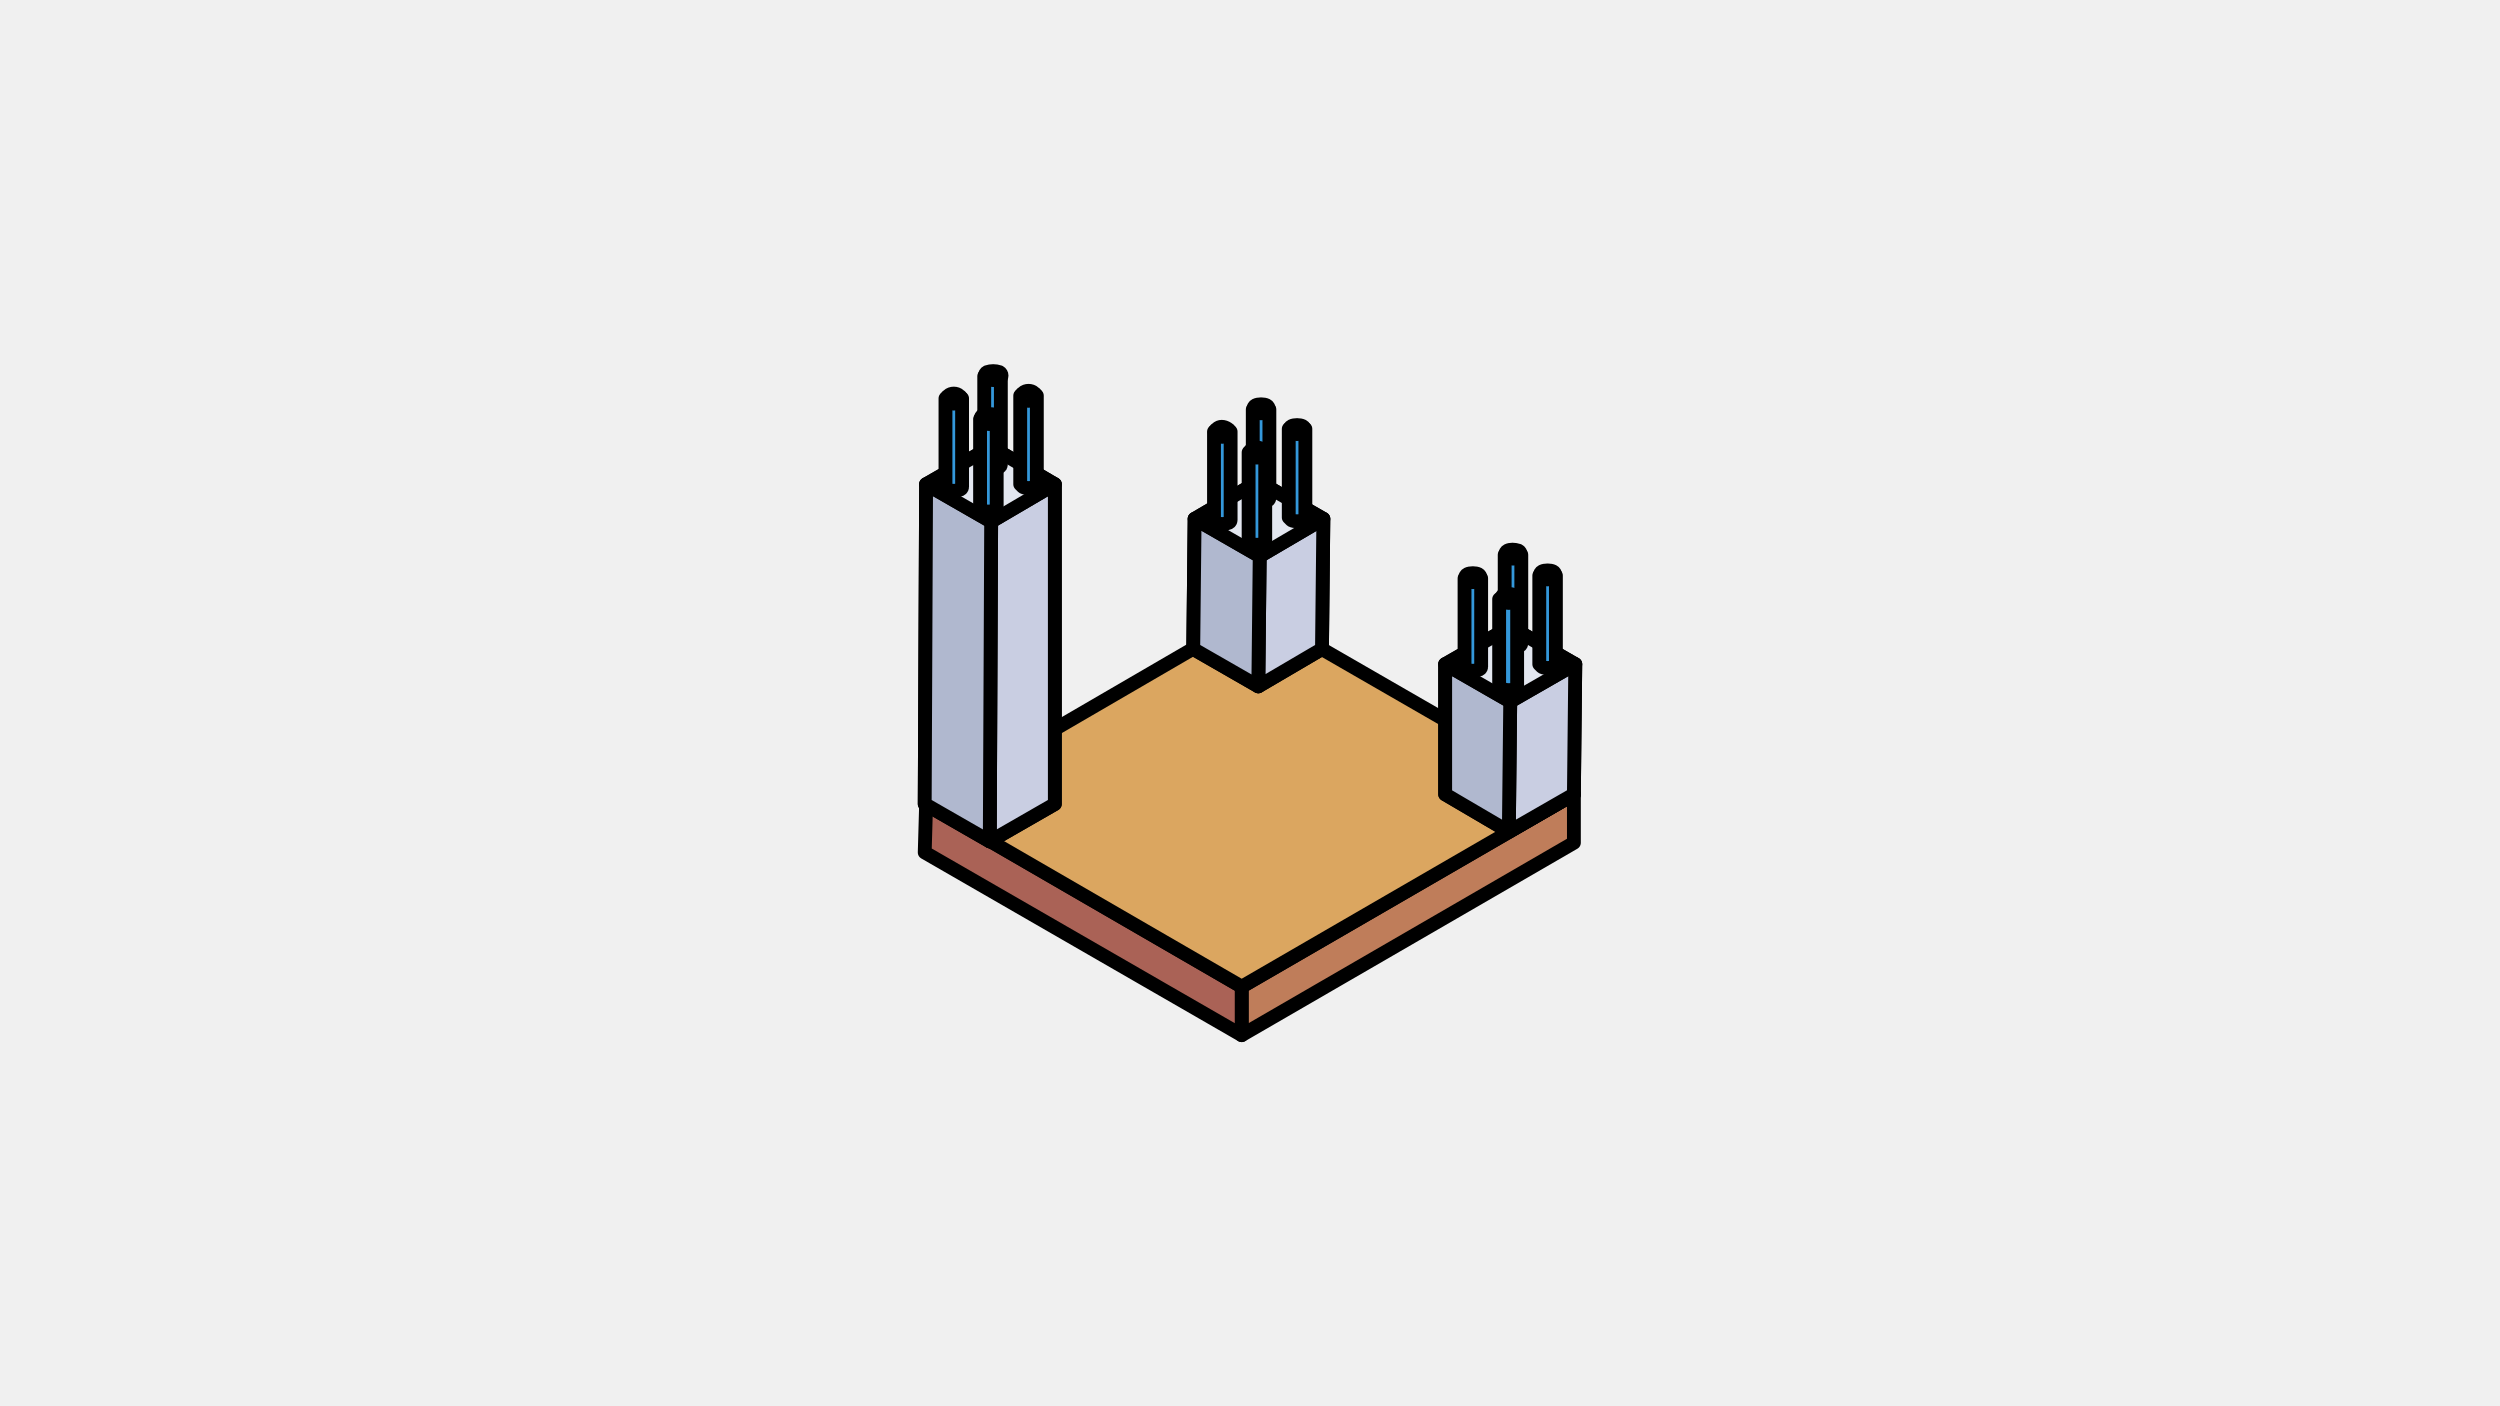 <?xml version="1.0" encoding="UTF-8" standalone="no"?>
<svg
   id="Layer_1"
   enable-background="new 0 0 52 52"
   viewBox="0 0 1280 720"
   version="1.1"
   sodipodi:docname="raschet-zhelezobetonnoj-kolonny.svg"
   width="1280"
   height="720"
   inkscape:version="1.3.2 (091e20e, 2023-11-25, custom)"
   xmlns:inkscape="http://www.inkscape.org/namespaces/inkscape"
   xmlns:sodipodi="http://sodipodi.sourceforge.net/DTD/sodipodi-0.dtd"
   xmlns="http://www.w3.org/2000/svg"
   xmlns:svg="http://www.w3.org/2000/svg">
  <rect x="0" y="0" width="1280" height="720" fill="#333333" stroke="none"/>
  <defs
     id="defs110" />
  <sodipodi:namedview
     id="namedview110"
     pagecolor="#505050"
     bordercolor="#ffffff"
     borderopacity="1"
     inkscape:showpageshadow="0"
     inkscape:pageopacity="0"
     inkscape:pagecheckerboard="1"
     inkscape:deskcolor="#505050"
     inkscape:zoom="1"
     inkscape:cx="734"
     inkscape:cy="264.5"
     inkscape:window-width="1920"
     inkscape:window-height="1017"
     inkscape:window-x="-8"
     inkscape:window-y="-8"
     inkscape:window-maximized="1"
     inkscape:current-layer="_x34_9" />
  <g
     id="_x34_9"
     transform="matrix(7.087,0,0,7.087,455.737,175.649)">
    <rect
       style="fill:#f0f0f0;stroke:none;stroke-width:0.933;stroke-linecap:round;stroke-linejoin:round;stroke-dasharray:none;stroke-opacity:1;paint-order:stroke fill markers;fill-opacity:1"
       id="rect110"
       width="180.612"
       height="101.594"
       x="-64.306"
       y="-24.785" />
    <g
       id="g1">
      <path
         d="m 49.4,32.6 v 3.5 L 25.4,50 2.5,36.8 2.6,33.3 26.5,19.4 Z"
         fill="#bf7d5a"
         id="path1" />
    </g>
    <g
       id="g4"
       style="stroke:#000000;stroke-opacity:1;stroke-width:1;stroke-dasharray:none;paint-order:stroke fill markers;stroke-linecap:round;stroke-linejoin:round">
      <path
         d="m 49.4,32.6 v 3.5 L 25.4,50 v -3.5 z"
         fill="#bf7d5a"
         id="path2"
         style="stroke:#000000;stroke-opacity:1;stroke-width:1;stroke-dasharray:none;paint-order:stroke fill markers;stroke-linecap:round;stroke-linejoin:round" />
      <path
         d="M 25.4,46.5 V 50 L 2.5,36.8 2.6,33.3 Z"
         fill="#aa6256"
         id="path3"
         style="stroke:#000000;stroke-opacity:1;stroke-width:1;stroke-dasharray:none;paint-order:stroke fill markers;stroke-linecap:round;stroke-linejoin:round" />
      <path
         d="M 49.4,32.6 25.4,46.5 2.6,33.3 26.5,19.4 Z"
         fill="#dba660"
         id="path4"
         style="stroke:#000000;stroke-opacity:1;stroke-width:1;stroke-dasharray:none;paint-order:stroke fill markers;stroke-linecap:round;stroke-linejoin:round" />
    </g>
    <g
       id="g28"
       style="stroke:#000000;stroke-opacity:1;stroke-width:1;stroke-dasharray:none;paint-order:stroke fill markers;stroke-linecap:round;stroke-linejoin:round">
      <g
         id="g5"
         style="stroke:#000000;stroke-opacity:1;stroke-width:1;stroke-dasharray:none;paint-order:stroke fill markers;stroke-linecap:round;stroke-linejoin:round">
        <path
           d="M 11.9,10.2 V 33.3 L 7.2,36 2.5,33.3 2.6,10.2 7.3,7.5 Z"
           fill="#c9cee2"
           id="path5"
           style="stroke:#000000;stroke-opacity:1;stroke-width:1;stroke-dasharray:none;paint-order:stroke fill markers;stroke-linecap:round;stroke-linejoin:round" />
      </g>
      <g
         id="g6"
         style="stroke:#000000;stroke-opacity:1;stroke-width:1;stroke-dasharray:none;paint-order:stroke fill markers;stroke-linecap:round;stroke-linejoin:round">
        <path
           d="M 11.9,10.2 V 33.3 L 7.2,36 7.3,12.9 Z"
           fill="#c9cee2"
           id="path6"
           style="stroke:#000000;stroke-opacity:1;stroke-width:1;stroke-dasharray:none;paint-order:stroke fill markers;stroke-linecap:round;stroke-linejoin:round" />
      </g>
      <g
         id="g7"
         style="stroke:#000000;stroke-opacity:1;stroke-width:1;stroke-dasharray:none;paint-order:stroke fill markers;stroke-linecap:round;stroke-linejoin:round">
        <path
           d="M 7.3,12.9 7.2,36 2.5,33.3 2.6,10.2 Z"
           fill="#b0b8cf"
           id="path7"
           style="stroke:#000000;stroke-opacity:1;stroke-width:1;stroke-dasharray:none;paint-order:stroke fill markers;stroke-linecap:round;stroke-linejoin:round" />
      </g>
      <g
         id="g8"
         style="stroke:#000000;stroke-opacity:1;stroke-width:1;stroke-dasharray:none;paint-order:stroke fill markers;stroke-linecap:round;stroke-linejoin:round">
        <path
           d="M 11.9,10.2 7.3,12.9 2.6,10.2 7.3,7.5 Z"
           fill="#e3e7f0"
           id="path8"
           style="stroke:#000000;stroke-opacity:1;stroke-width:1;stroke-dasharray:none;paint-order:stroke fill markers;stroke-linecap:round;stroke-linejoin:round" />
      </g>
      <g
         id="g27"
         style="stroke:#000000;stroke-opacity:1;stroke-width:1;stroke-dasharray:none;paint-order:stroke fill markers;stroke-linecap:round;stroke-linejoin:round">
        <g
           id="g17"
           style="stroke:#000000;stroke-opacity:1;stroke-width:1;stroke-dasharray:none;paint-order:stroke fill markers;stroke-linecap:round;stroke-linejoin:round">
          <g
             id="g12"
             style="stroke:#000000;stroke-opacity:1;stroke-width:1;stroke-dasharray:none;paint-order:stroke fill markers;stroke-linecap:round;stroke-linejoin:round">
            <g
               enable-background="new"
               id="g11"
               style="stroke:#000000;stroke-opacity:1;stroke-width:1;stroke-dasharray:none;paint-order:stroke fill markers;stroke-linecap:round;stroke-linejoin:round">
              <g
                 id="g9"
                 style="stroke:#000000;stroke-opacity:1;stroke-width:1;stroke-dasharray:none;paint-order:stroke fill markers;stroke-linecap:round;stroke-linejoin:round">
                <path
                   d="M 8,2.3 V 8.7 C 8,8.9 8,8.9 7.8,9 7.6,9.1 7.2,9.1 7,9 6.9,8.9 6.8,8.9 6.8,8.8 V 2.4 Z"
                   fill="#111d33"
                   id="path9"
                   style="stroke:#000000;stroke-opacity:1;stroke-width:1;stroke-dasharray:none;paint-order:stroke fill markers;stroke-linecap:round;stroke-linejoin:round;fill:#3498db;fill-opacity:1" />
              </g>
              <g
                 id="g10"
                 style="stroke:#000000;stroke-opacity:1;stroke-width:1;stroke-dasharray:none;paint-order:stroke fill markers;stroke-linecap:round;stroke-linejoin:round">
                <path
                   d="M 7.9,2.1 C 8.1,2.2 8.1,2.5 7.9,2.6 7.6,2.7 7.3,2.7 7,2.6 6.8,2.5 6.8,2.2 7,2.1 7.3,2 7.6,2 7.9,2.1 Z"
                   fill="#4c5c75"
                   id="path10"
                   style="stroke:#000000;stroke-opacity:1;stroke-width:1;stroke-dasharray:none;paint-order:stroke fill markers;stroke-linecap:round;stroke-linejoin:round" />
              </g>
            </g>
          </g>
          <g
             id="g16"
             style="stroke:#000000;stroke-opacity:1;stroke-width:1;stroke-dasharray:none;paint-order:stroke fill markers;stroke-linecap:round;stroke-linejoin:round">
            <g
               enable-background="new"
               id="g15"
               style="stroke:#000000;stroke-opacity:1;stroke-width:1;stroke-dasharray:none;paint-order:stroke fill markers;stroke-linecap:round;stroke-linejoin:round">
              <g
                 id="g13"
                 style="stroke:#000000;stroke-opacity:1;stroke-width:1;stroke-dasharray:none;paint-order:stroke fill markers;stroke-linecap:round;stroke-linejoin:round">
                <path
                   d="m 10.6,3.8 v 6.4 c 0,0.1 -0.1,0.2 -0.2,0.2 -0.2,0.1 -0.6,0.1 -0.8,0 C 9.5,10.3 9.4,10.2 9.4,10.2 V 3.8 Z"
                   fill="#1d2943"
                   id="path12"
                   style="stroke:#000000;stroke-opacity:1;stroke-width:1;stroke-dasharray:none;paint-order:stroke fill markers;stroke-linecap:round;stroke-linejoin:round;fill:#3498db;fill-opacity:1" />
              </g>
              <g
                 id="g14"
                 style="stroke:#000000;stroke-opacity:1;stroke-width:1;stroke-dasharray:none;paint-order:stroke fill markers;stroke-linecap:round;stroke-linejoin:round">
                <path
                   d="m 10.4,3.6 c 0.2,0.1 0.2,0.4 0,0.5 C 10.2,4.2 9.8,4.2 9.6,4.1 9.4,4 9.4,3.7 9.6,3.6 c 0.2,-0.2 0.6,-0.2 0.8,0 z"
                   fill="#4c5c75"
                   id="path13"
                   style="stroke:#000000;stroke-opacity:1;stroke-width:1;stroke-dasharray:none;paint-order:stroke fill markers;stroke-linecap:round;stroke-linejoin:round" />
              </g>
            </g>
          </g>
        </g>
        <g
           id="g26"
           style="stroke:#000000;stroke-opacity:1;stroke-width:1;stroke-dasharray:none;paint-order:stroke fill markers;stroke-linecap:round;stroke-linejoin:round">
          <g
             id="g21"
             style="stroke:#000000;stroke-opacity:1;stroke-width:1;stroke-dasharray:none;paint-order:stroke fill markers;stroke-linecap:round;stroke-linejoin:round">
            <g
               enable-background="new"
               id="g20"
               style="stroke:#000000;stroke-opacity:1;stroke-width:1;stroke-dasharray:none;paint-order:stroke fill markers;stroke-linecap:round;stroke-linejoin:round">
              <g
                 id="g18"
                 style="stroke:#000000;stroke-opacity:1;stroke-width:1;stroke-dasharray:none;paint-order:stroke fill markers;stroke-linecap:round;stroke-linejoin:round">
                <path
                   d="m 5.2,4 v 6.4 c 0,0.1 -0.1,0.2 -0.2,0.2 -0.2,0.1 -0.6,0.1 -0.8,0 C 4,10.6 4,10.5 4,10.4 V 4 Z"
                   fill="#1d2943"
                   id="path17"
                   style="stroke:#000000;stroke-opacity:1;stroke-width:1;stroke-dasharray:none;paint-order:stroke fill markers;stroke-linecap:round;stroke-linejoin:round;fill:#3498db;fill-opacity:1" />
              </g>
              <g
                 id="g19"
                 style="stroke:#000000;stroke-opacity:1;stroke-width:1;stroke-dasharray:none;paint-order:stroke fill markers;stroke-linecap:round;stroke-linejoin:round">
                <path
                   d="M 5,3.8 C 5.2,3.9 5.2,4.2 5,4.3 4.8,4.4 4.4,4.4 4.2,4.3 4,4.2 4,3.9 4.2,3.8 4.4,3.6 4.8,3.6 5,3.8 Z"
                   fill="#4c5c75"
                   id="path18"
                   style="stroke:#000000;stroke-opacity:1;stroke-width:1;stroke-dasharray:none;paint-order:stroke fill markers;stroke-linecap:round;stroke-linejoin:round" />
              </g>
            </g>
          </g>
          <g
             id="g25"
             style="stroke:#000000;stroke-opacity:1;stroke-width:1;stroke-dasharray:none;paint-order:stroke fill markers;stroke-linecap:round;stroke-linejoin:round">
            <g
               enable-background="new"
               id="g24"
               style="stroke:#000000;stroke-opacity:1;stroke-width:1;stroke-dasharray:none;paint-order:stroke fill markers;stroke-linecap:round;stroke-linejoin:round">
              <g
                 id="g22"
                 style="stroke:#000000;stroke-opacity:1;stroke-width:1;stroke-dasharray:none;paint-order:stroke fill markers;stroke-linecap:round;stroke-linejoin:round">
                <path
                   d="m 7.7,5.5 v 6.4 c 0,0.1 -0.1,0.2 -0.2,0.2 -0.2,0.1 -0.6,0.1 -0.8,0 C 6.6,12 6.5,11.9 6.5,11.9 V 5.5 Z"
                   fill="#1d2943"
                   id="path21"
                   style="stroke:#000000;stroke-opacity:1;stroke-width:1;stroke-dasharray:none;paint-order:stroke fill markers;stroke-linecap:round;stroke-linejoin:round;fill:#3498db;fill-opacity:1" />
              </g>
              <g
                 id="g23"
                 style="stroke:#000000;stroke-opacity:1;stroke-width:1;stroke-dasharray:none;paint-order:stroke fill markers;stroke-linecap:round;stroke-linejoin:round">
                <path
                   d="M 7.6,5.2 C 7.8,5.3 7.8,5.6 7.6,5.7 7.3,5.9 7,5.9 6.7,5.7 6.5,5.6 6.5,5.3 6.7,5.2 7,5.1 7.3,5.1 7.6,5.2 Z"
                   fill="#4c5c75"
                   id="path22"
                   style="stroke:#000000;stroke-opacity:1;stroke-width:1;stroke-dasharray:none;paint-order:stroke fill markers;stroke-linecap:round;stroke-linejoin:round" />
              </g>
            </g>
          </g>
        </g>
      </g>
    </g>
    <g
       id="g51"
       style="stroke:#000000;stroke-opacity:1;stroke-width:1;stroke-dasharray:none;paint-order:stroke fill markers;stroke-linecap:round;stroke-linejoin:round">
      <path
         d="m 26.6,10 -4.6,2.7 -0.1,9.4 4.7,2.7 4.6,-2.7 0.1,-9.4 z"
         fill="#e3e7f0"
         id="path28"
         style="stroke:#000000;stroke-opacity:1;stroke-width:1;stroke-dasharray:none;paint-order:stroke fill markers;stroke-linecap:round;stroke-linejoin:round" />
      <g
         id="g29"
         style="stroke:#000000;stroke-opacity:1;stroke-width:1;stroke-dasharray:none;paint-order:stroke fill markers;stroke-linecap:round;stroke-linejoin:round">
        <path
           d="m 31.3,12.7 -0.1,9.4 -4.6,2.7 0.1,-9.4 z"
           fill="#c9cee2"
           id="path29"
           style="stroke:#000000;stroke-opacity:1;stroke-width:1;stroke-dasharray:none;paint-order:stroke fill markers;stroke-linecap:round;stroke-linejoin:round" />
      </g>
      <g
         id="g30"
         style="stroke:#000000;stroke-opacity:1;stroke-width:1;stroke-dasharray:none;paint-order:stroke fill markers;stroke-linecap:round;stroke-linejoin:round">
        <path
           d="M 26.7,15.4 26.6,24.8 21.9,22.1 22,12.7 Z"
           fill="#b0b8cf"
           id="path30"
           style="stroke:#000000;stroke-opacity:1;stroke-width:1;stroke-dasharray:none;paint-order:stroke fill markers;stroke-linecap:round;stroke-linejoin:round" />
      </g>
      <g
         id="g31"
         style="stroke:#000000;stroke-opacity:1;stroke-width:1;stroke-dasharray:none;paint-order:stroke fill markers;stroke-linecap:round;stroke-linejoin:round">
        <path
           d="M 31.3,12.7 26.7,15.4 22,12.7 26.6,10 Z"
           fill="#e3e7f0"
           id="path31"
           style="stroke:#000000;stroke-opacity:1;stroke-width:1;stroke-dasharray:none;paint-order:stroke fill markers;stroke-linecap:round;stroke-linejoin:round" />
      </g>
      <g
         id="g50"
         style="stroke:#000000;stroke-opacity:1;stroke-width:1;stroke-dasharray:none;paint-order:stroke fill markers;stroke-linecap:round;stroke-linejoin:round">
        <g
           id="g40"
           style="stroke:#000000;stroke-opacity:1;stroke-width:1;stroke-dasharray:none;paint-order:stroke fill markers;stroke-linecap:round;stroke-linejoin:round">
          <g
             id="g35"
             style="stroke:#000000;stroke-opacity:1;stroke-width:1;stroke-dasharray:none;paint-order:stroke fill markers;stroke-linecap:round;stroke-linejoin:round">
            <g
               enable-background="new"
               id="g34"
               style="stroke:#000000;stroke-opacity:1;stroke-width:1;stroke-dasharray:none;paint-order:stroke fill markers;stroke-linecap:round;stroke-linejoin:round">
              <g
                 id="g32"
                 style="stroke:#000000;stroke-opacity:1;stroke-width:1;stroke-dasharray:none;paint-order:stroke fill markers;stroke-linecap:round;stroke-linejoin:round">
                <path
                   d="m 27.4,4.8 v 6.4 c 0,0.1 -0.1,0.2 -0.2,0.2 -0.2,0.1 -0.6,0.1 -0.8,0 -0.1,-0.1 -0.2,-0.2 -0.2,-0.2 V 4.8 Z"
                   fill="#111d33"
                   id="path32"
                   style="stroke:#000000;stroke-opacity:1;stroke-width:1;stroke-dasharray:none;paint-order:stroke fill markers;stroke-linecap:round;stroke-linejoin:round;fill:#3498db;fill-opacity:1" />
              </g>
              <g
                 id="g33"
                 style="stroke:#000000;stroke-opacity:1;stroke-width:1;stroke-dasharray:none;paint-order:stroke fill markers;stroke-linecap:round;stroke-linejoin:round">
                <path
                   d="m 27.2,4.5 c 0.2,0.1 0.2,0.4 0,0.5 -0.2,0.1 -0.6,0.1 -0.8,0 -0.2,-0.1 -0.2,-0.4 0,-0.5 0.2,-0.1 0.6,-0.1 0.8,0 z"
                   fill="#4c5c75"
                   id="path33"
                   style="stroke:#000000;stroke-opacity:1;stroke-width:1;stroke-dasharray:none;paint-order:stroke fill markers;stroke-linecap:round;stroke-linejoin:round" />
              </g>
            </g>
          </g>
          <g
             id="g39"
             style="stroke:#000000;stroke-opacity:1;stroke-width:1;stroke-dasharray:none;paint-order:stroke fill markers;stroke-linecap:round;stroke-linejoin:round">
            <g
               enable-background="new"
               id="g38"
               style="stroke:#000000;stroke-opacity:1;stroke-width:1;stroke-dasharray:none;paint-order:stroke fill markers;stroke-linecap:round;stroke-linejoin:round">
              <g
                 id="g36"
                 style="stroke:#000000;stroke-opacity:1;stroke-width:1;stroke-dasharray:none;paint-order:stroke fill markers;stroke-linecap:round;stroke-linejoin:round">
                <path
                   d="m 30,6.2 v 6.4 c 0,0.1 -0.1,0.2 -0.2,0.2 -0.2,0.1 -0.6,0.1 -0.8,0 -0.1,-0.1 -0.2,-0.2 -0.2,-0.2 V 6.2 Z"
                   fill="#1d2943"
                   id="path35"
                   style="stroke:#000000;stroke-opacity:1;stroke-width:1;stroke-dasharray:none;paint-order:stroke fill markers;stroke-linecap:round;stroke-linejoin:round;fill:#3498db;fill-opacity:1" />
              </g>
              <g
                 id="g37"
                 style="stroke:#000000;stroke-opacity:1;stroke-width:1;stroke-dasharray:none;paint-order:stroke fill markers;stroke-linecap:round;stroke-linejoin:round">
                <path
                   d="M 29.8,6 C 30,6.1 30,6.4 29.8,6.5 29.6,6.6 29.2,6.6 29,6.5 28.8,6.4 28.8,6.1 29,6 29.2,5.9 29.6,5.9 29.8,6 Z"
                   fill="#4c5c75"
                   id="path36"
                   style="stroke:#000000;stroke-opacity:1;stroke-width:1;stroke-dasharray:none;paint-order:stroke fill markers;stroke-linecap:round;stroke-linejoin:round" />
              </g>
            </g>
          </g>
        </g>
        <g
           id="g49"
           style="stroke:#000000;stroke-opacity:1;stroke-width:1;stroke-dasharray:none;paint-order:stroke fill markers;stroke-linecap:round;stroke-linejoin:round">
          <g
             id="g44"
             style="stroke:#000000;stroke-opacity:1;stroke-width:1;stroke-dasharray:none;paint-order:stroke fill markers;stroke-linecap:round;stroke-linejoin:round">
            <g
               enable-background="new"
               id="g43"
               style="stroke:#000000;stroke-opacity:1;stroke-width:1;stroke-dasharray:none;paint-order:stroke fill markers;stroke-linecap:round;stroke-linejoin:round">
              <g
                 id="g41"
                 style="stroke:#000000;stroke-opacity:1;stroke-width:1;stroke-dasharray:none;paint-order:stroke fill markers;stroke-linecap:round;stroke-linejoin:round">
                <path
                   d="m 24.6,6.4 v 6.4 c 0,0.1 -0.1,0.2 -0.2,0.2 -0.2,0.1 -0.6,0.1 -0.8,0 -0.1,-0.1 -0.2,-0.2 -0.2,-0.2 V 6.4 Z"
                   fill="#1d2943"
                   id="path40"
                   style="stroke:#000000;stroke-opacity:1;stroke-width:1;stroke-dasharray:none;paint-order:stroke fill markers;stroke-linecap:round;stroke-linejoin:round;fill:#3498db;fill-opacity:1" />
              </g>
              <g
                 id="g42"
                 style="stroke:#000000;stroke-opacity:1;stroke-width:1;stroke-dasharray:none;paint-order:stroke fill markers;stroke-linecap:round;stroke-linejoin:round">
                <path
                   d="m 24.4,6.2 c 0.2,0.1 0.2,0.4 0,0.5 -0.2,0.1 -0.6,0.1 -0.8,0 -0.2,-0.1 -0.2,-0.4 0,-0.5 0.2,-0.2 0.5,-0.2 0.8,0 z"
                   fill="#4c5c75"
                   id="path41"
                   style="stroke:#000000;stroke-opacity:1;stroke-width:1;stroke-dasharray:none;paint-order:stroke fill markers;stroke-linecap:round;stroke-linejoin:round" />
              </g>
            </g>
          </g>
          <g
             id="g48"
             style="stroke:#000000;stroke-opacity:1;stroke-width:1;stroke-dasharray:none;paint-order:stroke fill markers;stroke-linecap:round;stroke-linejoin:round">
            <g
               enable-background="new"
               id="g47"
               style="stroke:#000000;stroke-opacity:1;stroke-width:1;stroke-dasharray:none;paint-order:stroke fill markers;stroke-linecap:round;stroke-linejoin:round">
              <g
                 id="g45"
                 style="stroke:#000000;stroke-opacity:1;stroke-width:1;stroke-dasharray:none;paint-order:stroke fill markers;stroke-linecap:round;stroke-linejoin:round">
                <path
                   d="m 27.1,7.9 v 6.4 c 0,0.1 -0.1,0.2 -0.2,0.2 -0.2,0.1 -0.6,0.1 -0.8,0 C 26,14.4 25.9,14.3 25.9,14.3 V 7.9 Z"
                   fill="#1d2943"
                   id="path44"
                   style="stroke:#000000;stroke-opacity:1;stroke-width:1;stroke-dasharray:none;paint-order:stroke fill markers;stroke-linecap:round;stroke-linejoin:round;fill:#3498db;fill-opacity:1" />
              </g>
              <g
                 id="g46"
                 style="stroke:#000000;stroke-opacity:1;stroke-width:1;stroke-dasharray:none;paint-order:stroke fill markers;stroke-linecap:round;stroke-linejoin:round">
                <path
                   d="m 26.9,7.7 c 0.2,0.1 0.2,0.4 0,0.5 -0.2,0.1 -0.6,0.1 -0.8,0 -0.2,-0.1 -0.2,-0.4 0,-0.5 0.2,-0.2 0.6,-0.2 0.8,0 z"
                   fill="#4c5c75"
                   id="path45"
                   style="stroke:#000000;stroke-opacity:1;stroke-width:1;stroke-dasharray:none;paint-order:stroke fill markers;stroke-linecap:round;stroke-linejoin:round" />
              </g>
            </g>
          </g>
        </g>
      </g>
    </g>
    <g
       id="g74"
       style="stroke:#000000;stroke-opacity:1;stroke-width:1;stroke-dasharray:none;paint-order:stroke fill markers;stroke-linecap:round;stroke-linejoin:round">
      <path
         d="m 44.8,20.5 -4.7,2.7 v 9.4 l 4.6,2.7 4.7,-2.7 0.1,-9.4 z"
         fill="#e3e7f0"
         id="path51"
         style="stroke:#000000;stroke-opacity:1;stroke-width:1;stroke-dasharray:none;paint-order:stroke fill markers;stroke-linecap:round;stroke-linejoin:round" />
      <g
         id="g52"
         style="stroke:#000000;stroke-opacity:1;stroke-width:1;stroke-dasharray:none;paint-order:stroke fill markers;stroke-linecap:round;stroke-linejoin:round">
        <path
           d="m 49.5,23.2 -0.1,9.4 -4.7,2.7 0.1,-9.4 z"
           fill="#c9cee2"
           id="path52"
           style="stroke:#000000;stroke-opacity:1;stroke-width:1;stroke-dasharray:none;paint-order:stroke fill markers;stroke-linecap:round;stroke-linejoin:round" />
      </g>
      <g
         id="g53"
         style="stroke:#000000;stroke-opacity:1;stroke-width:1;stroke-dasharray:none;paint-order:stroke fill markers;stroke-linecap:round;stroke-linejoin:round">
        <path
           d="m 44.8,25.9 -0.1,9.4 -4.6,-2.7 v -9.4 z"
           fill="#b0b8cf"
           id="path53"
           style="stroke:#000000;stroke-opacity:1;stroke-width:1;stroke-dasharray:none;paint-order:stroke fill markers;stroke-linecap:round;stroke-linejoin:round" />
      </g>
      <g
         id="g54"
         style="stroke:#000000;stroke-opacity:1;stroke-width:1;stroke-dasharray:none;paint-order:stroke fill markers;stroke-linecap:round;stroke-linejoin:round">
        <path
           d="m 49.5,23.2 -4.7,2.7 -4.7,-2.7 4.7,-2.7 z"
           fill="#e3e7f0"
           id="path54"
           style="stroke:#000000;stroke-opacity:1;stroke-width:1;stroke-dasharray:none;paint-order:stroke fill markers;stroke-linecap:round;stroke-linejoin:round" />
      </g>
      <g
         id="g73"
         style="stroke:#000000;stroke-opacity:1;stroke-width:1;stroke-dasharray:none;paint-order:stroke fill markers;stroke-linecap:round;stroke-linejoin:round">
        <g
           id="g63"
           style="stroke:#000000;stroke-opacity:1;stroke-width:1;stroke-dasharray:none;paint-order:stroke fill markers;stroke-linecap:round;stroke-linejoin:round">
          <g
             id="g58"
             style="stroke:#000000;stroke-opacity:1;stroke-width:1;stroke-dasharray:none;paint-order:stroke fill markers;stroke-linecap:round;stroke-linejoin:round">
            <g
               enable-background="new"
               id="g57"
               style="stroke:#000000;stroke-opacity:1;stroke-width:1;stroke-dasharray:none;paint-order:stroke fill markers;stroke-linecap:round;stroke-linejoin:round">
              <g
                 id="g55"
                 style="stroke:#000000;stroke-opacity:1;stroke-width:1;stroke-dasharray:none;paint-order:stroke fill markers;stroke-linecap:round;stroke-linejoin:round">
                <path
                   d="m 45.6,15.3 v 6.4 c 0,0.1 -0.1,0.2 -0.2,0.2 -0.2,0.1 -0.6,0.1 -0.8,0 -0.1,-0.1 -0.2,-0.2 -0.2,-0.2 v -6.4 z"
                   fill="#111d33"
                   id="path55"
                   style="stroke:#000000;stroke-opacity:1;stroke-width:1;stroke-dasharray:none;paint-order:stroke fill markers;stroke-linecap:round;stroke-linejoin:round;fill:#3498db;fill-opacity:1" />
              </g>
              <g
                 id="g56"
                 style="stroke:#000000;stroke-opacity:1;stroke-width:1;stroke-dasharray:none;paint-order:stroke fill markers;stroke-linecap:round;stroke-linejoin:round">
                <path
                   d="m 45.4,15 c 0.2,0.1 0.2,0.4 0,0.5 -0.2,0.1 -0.6,0.1 -0.8,0 -0.2,-0.1 -0.2,-0.4 0,-0.5 0.2,-0.1 0.5,-0.1 0.8,0 z"
                   fill="#4c5c75"
                   id="path56"
                   style="stroke:#000000;stroke-opacity:1;stroke-width:1;stroke-dasharray:none;paint-order:stroke fill markers;stroke-linecap:round;stroke-linejoin:round" />
              </g>
            </g>
          </g>
          <g
             id="g62"
             style="stroke:#000000;stroke-opacity:1;stroke-width:1;stroke-dasharray:none;paint-order:stroke fill markers;stroke-linecap:round;stroke-linejoin:round">
            <g
               enable-background="new"
               id="g61"
               style="stroke:#000000;stroke-opacity:1;stroke-width:1;stroke-dasharray:none;paint-order:stroke fill markers;stroke-linecap:round;stroke-linejoin:round">
              <g
                 id="g59"
                 style="stroke:#000000;stroke-opacity:1;stroke-width:1;stroke-dasharray:none;paint-order:stroke fill markers;stroke-linecap:round;stroke-linejoin:round">
                <path
                   d="m 48.1,16.8 v 6.4 c 0,0.1 -0.1,0.2 -0.2,0.2 -0.2,0.1 -0.6,0.1 -0.8,0 -0.1,-0.1 -0.2,-0.2 -0.2,-0.2 v -6.4 z"
                   fill="#1d2943"
                   id="path58"
                   style="stroke:#000000;stroke-opacity:1;stroke-width:1;stroke-dasharray:none;paint-order:stroke fill markers;stroke-linecap:round;stroke-linejoin:round;fill:#3498db;fill-opacity:1" />
              </g>
              <g
                 id="g60"
                 style="stroke:#000000;stroke-opacity:1;stroke-width:1;stroke-dasharray:none;paint-order:stroke fill markers;stroke-linecap:round;stroke-linejoin:round">
                <path
                   d="m 47.9,16.5 c 0.2,0.1 0.2,0.4 0,0.5 -0.2,0.1 -0.6,0.1 -0.8,0 -0.2,-0.1 -0.2,-0.4 0,-0.5 0.2,-0.1 0.6,-0.1 0.8,0 z"
                   fill="#4c5c75"
                   id="path59"
                   style="stroke:#000000;stroke-opacity:1;stroke-width:1;stroke-dasharray:none;paint-order:stroke fill markers;stroke-linecap:round;stroke-linejoin:round" />
              </g>
            </g>
          </g>
        </g>
        <g
           id="g72"
           style="stroke:#000000;stroke-opacity:1;stroke-width:1;stroke-dasharray:none;paint-order:stroke fill markers;stroke-linecap:round;stroke-linejoin:round">
          <g
             id="g67"
             style="stroke:#000000;stroke-opacity:1;stroke-width:1;stroke-dasharray:none;paint-order:stroke fill markers;stroke-linecap:round;stroke-linejoin:round">
            <g
               enable-background="new"
               id="g66"
               style="stroke:#000000;stroke-opacity:1;stroke-width:1;stroke-dasharray:none;paint-order:stroke fill markers;stroke-linecap:round;stroke-linejoin:round">
              <g
                 id="g64"
                 style="stroke:#000000;stroke-opacity:1;stroke-width:1;stroke-dasharray:none;paint-order:stroke fill markers;stroke-linecap:round;stroke-linejoin:round">
                <path
                   d="m 42.7,17 v 6.4 c 0,0.1 -0.1,0.2 -0.2,0.2 -0.2,0.1 -0.6,0.1 -0.8,0 -0.1,-0.1 -0.2,-0.2 -0.2,-0.2 V 17 Z"
                   fill="#1d2943"
                   id="path63"
                   style="stroke:#000000;stroke-opacity:1;stroke-width:1;stroke-dasharray:none;paint-order:stroke fill markers;stroke-linecap:round;stroke-linejoin:round;fill:#3498db;fill-opacity:1" />
              </g>
              <g
                 id="g65"
                 style="stroke:#000000;stroke-opacity:1;stroke-width:1;stroke-dasharray:none;paint-order:stroke fill markers;stroke-linecap:round;stroke-linejoin:round">
                <path
                   d="m 42.5,16.7 c 0.2,0.1 0.2,0.4 0,0.5 -0.2,0.1 -0.6,0.1 -0.8,0 -0.2,-0.1 -0.2,-0.4 0,-0.5 0.2,-0.1 0.6,-0.1 0.8,0 z"
                   fill="#4c5c75"
                   id="path64"
                   style="stroke:#000000;stroke-opacity:1;stroke-width:1;stroke-dasharray:none;paint-order:stroke fill markers;stroke-linecap:round;stroke-linejoin:round" />
              </g>
            </g>
          </g>
          <g
             id="g71"
             style="stroke:#000000;stroke-opacity:1;stroke-width:1;stroke-dasharray:none;paint-order:stroke fill markers;stroke-linecap:round;stroke-linejoin:round">
            <g
               enable-background="new"
               id="g70"
               style="stroke:#000000;stroke-opacity:1;stroke-width:1;stroke-dasharray:none;paint-order:stroke fill markers;stroke-linecap:round;stroke-linejoin:round">
              <g
                 id="g68"
                 style="stroke:#000000;stroke-opacity:1;stroke-width:1;stroke-dasharray:none;paint-order:stroke fill markers;stroke-linecap:round;stroke-linejoin:round">
                <path
                   d="m 45.3,18.4 v 6.4 c 0,0.1 -0.1,0.2 -0.2,0.2 -0.2,0.1 -0.6,0.1 -0.8,0 C 44.1,25 44,24.9 44,24.9 v -6.4 z"
                   fill="#1d2943"
                   id="path67"
                   style="stroke:#000000;stroke-opacity:1;stroke-width:1;stroke-dasharray:none;paint-order:stroke fill markers;stroke-linecap:round;stroke-linejoin:round;fill:#3498db;fill-opacity:1" />
              </g>
              <g
                 id="g69"
                 style="stroke:#000000;stroke-opacity:1;stroke-width:1;stroke-dasharray:none;paint-order:stroke fill markers;stroke-linecap:round;stroke-linejoin:round">
                <path
                   d="m 45.1,18.2 c 0.2,0.1 0.2,0.4 0,0.5 -0.2,0.1 -0.6,0.1 -0.8,0 -0.2,-0.1 -0.2,-0.4 0,-0.5 0.2,-0.1 0.5,-0.1 0.8,0 z"
                   fill="#4c5c75"
                   id="path68"
                   style="stroke:#000000;stroke-opacity:1;stroke-width:1;stroke-dasharray:none;paint-order:stroke fill markers;stroke-linecap:round;stroke-linejoin:round" />
              </g>
            </g>
          </g>
        </g>
      </g>
    </g>
  </g>
</svg>
